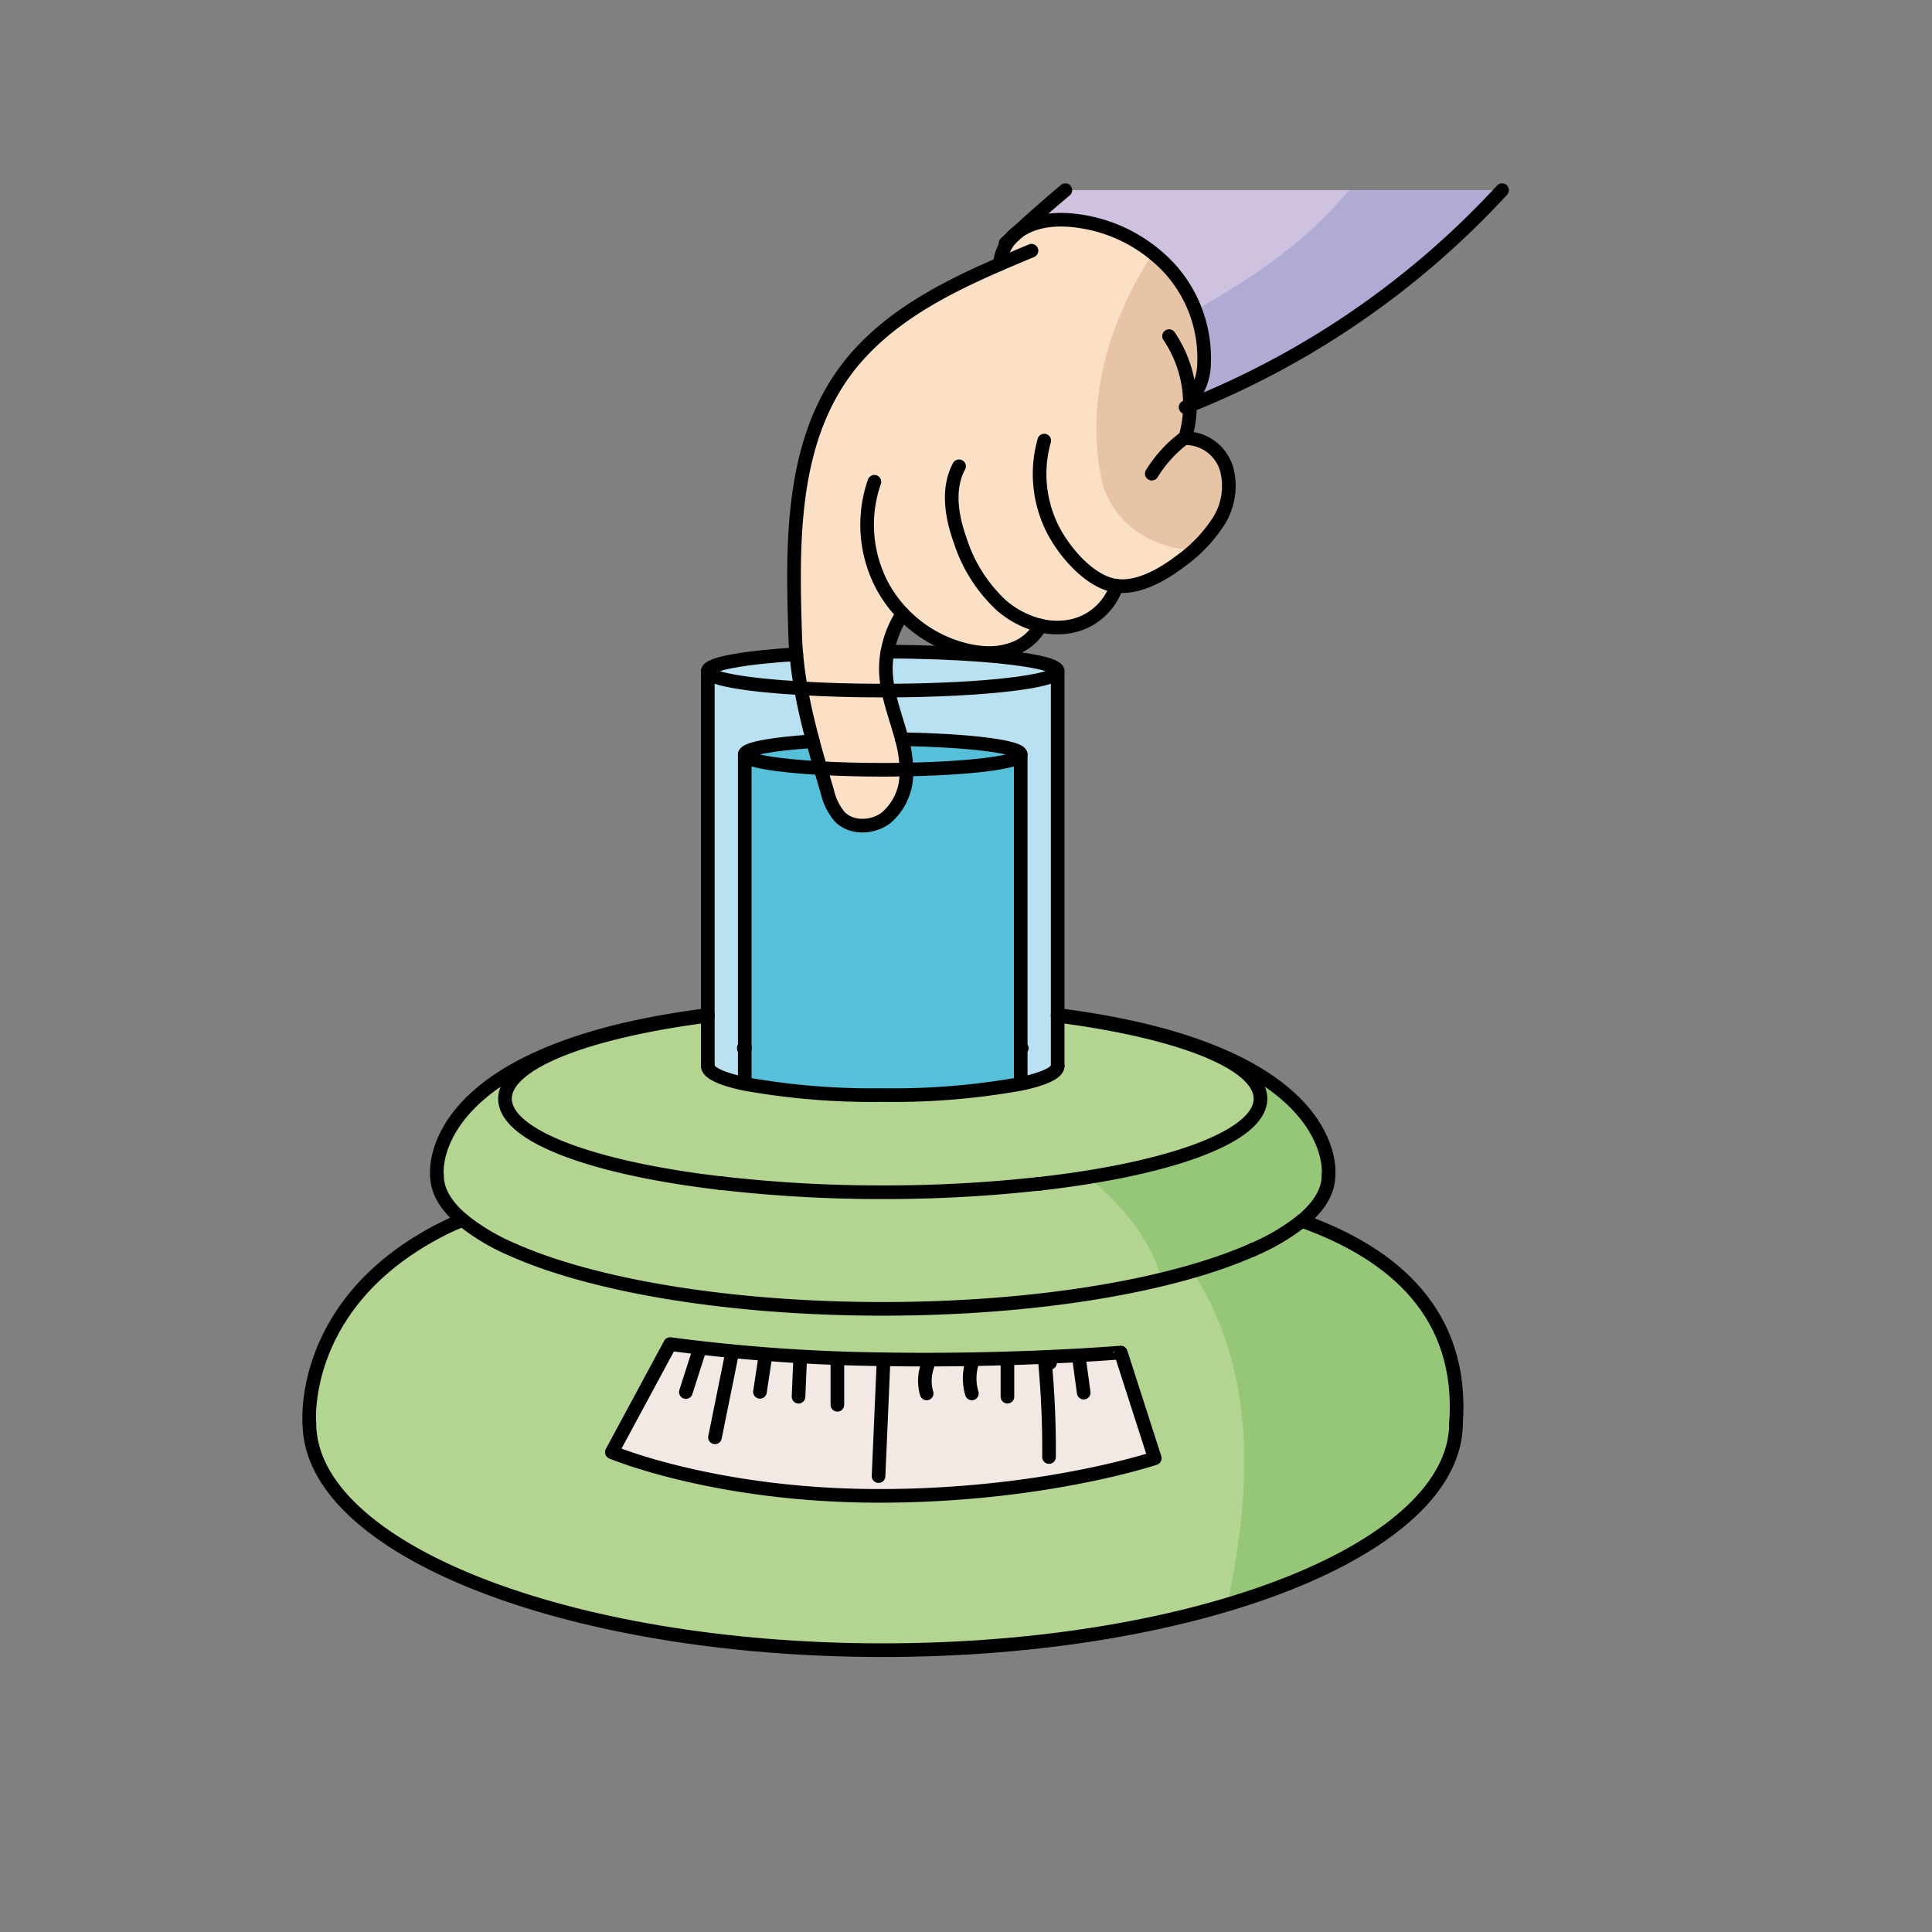 <svg id="Layer_1" data-name="Layer 1" xmlns="http://www.w3.org/2000/svg" width="100mm" height="100mm" viewBox="0 0 283.465 283.465">
  <rect x="0" y="0" width="283.465" height="283.465" fill="#808080" stroke="none"/>
  <g>
    <g>
      <path d="M129.632,199.435l-.01.5q-.36,8.325-.72,16.64l-.03,2.9c-24-.02-39.1-6.41-39.1-6.41l8.55-15.86A260.624,260.624,0,0,0,129.632,199.435Z" fill="#f2e9e4"/>
      <path d="M164.442,198.445l4.99,15.51s-16.39,5.52-40.45,5.52h-.11l.03-2.9q.36-8.325.72-16.64l.01-.5C148.9,199.755,164.442,198.445,164.442,198.445Z" fill="#f2e9e4"/>
      <path d="M191.022,179.125c13.6,4.85,23.74,13.75,22.61,29.66,0,18.41-37.66,33.33-84.12,33.33s-84.12-14.92-84.12-33.33c0,0-1.6-17.82,19.61-28.51.91-.46,1.87-.89,2.86-1.29a30.677,30.677,0,0,0,7.32,4.36c11.74,5.24,31.69,8.69,54.33,8.69s42.59-3.45,54.33-8.69h.01a31.241,31.241,0,0,0,7.16-4.22Zm-21.59,34.83-4.99-15.51s-15.54,1.31-34.81.99a260.624,260.624,0,0,1-31.31-2.23l-8.55,15.86s15.1,6.39,39.1,6.41h.11C153.042,219.475,169.432,213.955,169.432,213.955Z" fill="#b4d491"/>
      <path d="M155.182,148.915c42.08,5.31,39.74,23.52,39.74,23.52,0,2.35-1.38,4.59-3.9,6.69h-.01a31.241,31.241,0,0,1-7.16,4.22h-.01c-11.74,5.24-31.69,8.69-54.33,8.69s-42.59-3.45-54.33-8.69a30.677,30.677,0,0,1-7.32-4.36c-2.43-2.04-3.75-4.25-3.75-6.55,0,0-2.34-18.21,39.74-23.52v.12c-17.69,2.29-29.76,6.88-29.76,12.17a3.373,3.373,0,0,0,.09.77c1.14,5.13,13.69,9.52,31.49,11.61a1.21,1.21,0,0,1,.19.01,203.171,203.171,0,0,0,23.65,1.33,203.534,203.534,0,0,0,22.93-1.24h.1c18.23-2.06,31.16-6.5,32.31-11.71a3.373,3.373,0,0,0,.09-.77c0-5.29-12.07-9.88-29.76-12.17Z" fill="#b4d491"/>
      <path d="M184.942,161.205a3.373,3.373,0,0,1-.09.77c-1.15,5.21-14.08,9.65-32.31,11.71h-.1a203.534,203.534,0,0,1-22.93,1.24,203.171,203.171,0,0,1-23.65-1.33,1.21,1.21,0,0,0-.19-.01c-17.8-2.09-30.35-6.48-31.49-11.61a3.373,3.373,0,0,1-.09-.77c0-5.29,12.07-9.88,29.76-12.17v7.36c0,.99,2.01,1.9,5.38,2.62a105.855,105.855,0,0,0,20.28,1.65,105.972,105.972,0,0,0,20.29-1.65c3.37-.72,5.38-1.63,5.38-2.62v-7.36C172.872,151.325,184.942,155.915,184.942,161.205Z" fill="#b4d491"/>
      <path d="M149.762,158.825l.04.19a105.972,105.972,0,0,1-20.29,1.65,105.855,105.855,0,0,1-20.28-1.65l.04-.19V110.7c0,.88,4.52,1.64,11.11,2.01.32,1.12.65,2.24.98,3.34a8.671,8.671,0,0,0,1.88,3.83c1.75,1.73,4.81,1.6,6.77.11a8.5,8.5,0,0,0,2.97-6.5c.01-.19.01-.39.01-.58,9.52-.18,16.77-1.09,16.77-2.21v48.13Z" fill="#56c0db"/>
      <path d="M149.762,110.7c0,1.12-7.25,2.03-16.77,2.21a18.145,18.145,0,0,0-.67-4.44C142.172,108.615,149.762,109.565,149.762,110.7Z" fill="#56c0db"/>
      <path d="M119.272,108.755c.35,1.33.72,2.64,1.11,3.95-6.59-.37-11.11-1.13-11.11-2.01C109.272,109.865,113.292,109.145,119.272,108.755Z" fill="#56c0db"/>
      <path d="M116.842,95.985c.14,1.67.37,3.34.67,5-8.13-.47-13.66-1.42-13.66-2.52C103.852,97.405,109.082,96.475,116.842,95.985Z" fill="#b9e1f2"/>
      <path d="M155.182,98.465c0,1.55-11.05,2.81-24.85,2.86a18.258,18.258,0,0,1-.32-2.22,13.147,13.147,0,0,1,.2-3.49c5.2.01,10.01.2,13.99.51C150.842,96.645,155.182,97.505,155.182,98.465Z" fill="#b9e1f2"/>
      <path d="M156.312,27.9h64.07a125.956,125.956,0,0,1-45.79,31.59c0-.22,0-.45-.01-.67a8.524,8.524,0,0,0,2.08-5.53,19.545,19.545,0,0,0-5.19-14.04,22.359,22.359,0,0,0-13.42-6.84c-3.03-.41-6.36-.14-8.78,1.68Q152.722,30.905,156.312,27.9Z" fill="#cfc2e0"/>
      <path d="M132.432,90.035a14.767,14.767,0,0,0-2.22,5.58,13.147,13.147,0,0,0-.2,3.49,18.258,18.258,0,0,0,.32,2.22h-.82c-4.33,0-8.42-.12-12-.34-.3-1.66-.53-3.33-.67-5-.09-.9-.14-1.81-.17-2.71-.45-14.44-.77-30.52,9.72-41.68,5.52-5.89,12.84-9.6,20.3-12.84a6.631,6.631,0,0,1,1.65-3.81c.29-.28.58-.55.88-.82a.218.218,0,0,1,.05-.04c2.42-1.82,5.75-2.09,8.78-1.68a22.359,22.359,0,0,1,13.42,6.84,19.545,19.545,0,0,1,5.19,14.04,8.524,8.524,0,0,1-2.08,5.53c.01.22.01.45.01.67a16.954,16.954,0,0,1-.71,4.8,6.328,6.328,0,0,1,6.08,4.5,9.685,9.685,0,0,1-1.23,7.8,21.79,21.79,0,0,1-5.63,5.82c-2.43,1.85-6.03,3.95-9.27,3.55a8.9,8.9,0,0,1-6.23,5.82,10.575,10.575,0,0,1-4.94.01,7.331,7.331,0,0,1-3.42,3.18,10.2,10.2,0,0,1-5.01.81,15.158,15.158,0,0,1-2.53-.4A19.135,19.135,0,0,1,132.432,90.035Z" fill="#fbe0c6"/>
      <path d="M149.872,153.795l-.11-.03V110.7c0-1.13-7.59-2.08-17.44-2.23-.62-2.38-1.51-4.73-1.99-7.14,13.8-.05,24.85-1.31,24.85-2.86V156.4c0,.99-2.01,1.9-5.38,2.62l-.04-.19v-5.04C149.8,153.785,149.842,153.795,149.872,153.795Z" fill="#b9e1f2"/>
      <path d="M132.992,112.905c0,.19,0,.39-.01.58a8.5,8.5,0,0,1-2.97,6.5c-1.96,1.49-5.02,1.62-6.77-.11a8.671,8.671,0,0,1-1.88-3.83c-.33-1.1-.66-2.22-.98-3.34,2.74.15,5.85.24,9.13.24C130.7,112.945,131.862,112.935,132.992,112.905Z" fill="#fbe0c6"/>
      <path d="M132.322,108.465a18.145,18.145,0,0,1,.67,4.44c-1.13.03-2.29.04-3.48.04-3.28,0-6.39-.09-9.13-.24-.39-1.31-.76-2.62-1.11-3.95-.69-2.57-1.3-5.16-1.76-7.77,3.58.22,7.67.34,12,.34h.82C130.812,103.735,131.7,106.085,132.322,108.465Z" fill="#fbe0c6"/>
      <path d="M117.512,100.985c.46,2.61,1.07,5.2,1.76,7.77-5.98.39-10,1.11-10,1.94v43.07c-.05.01-.09.02-.13.03.04,0,.09-.01.13-.01v5.04l-.04.19c-3.37-.72-5.38-1.63-5.38-2.62V98.465C103.852,99.565,109.382,100.515,117.512,100.985Z" fill="#b9e1f2"/>
    </g>
    <g>
      <path d="M129.632,199.435l-.01.5q-.36,8.325-.72,16.64l-.03,2.9c-24-.02-39.1-6.41-39.1-6.41l8.55-15.86A260.624,260.624,0,0,0,129.632,199.435Z" fill="#f2e9e4"/>
      <path d="M164.442,198.445l4.99,15.51s-16.39,5.52-40.45,5.52h-.11l.03-2.9q.36-8.325.72-16.64l.01-.5C148.9,199.755,164.442,198.445,164.442,198.445Z" fill="#f2e9e4"/>
      <path d="M174.944,186.524c-1.444.418-2.944.819-4.512,1.2.113.4.228.808.32,1.225-.092-.417-.207-.821-.32-1.225-11.2,2.7-25.43,4.315-40.92,4.315-19.883,0-37.687-2.662-49.682-6.86-6.6,14.3-11.1,29.9-14.783,45.016,15.431,7.288,38.577,11.924,64.465,11.924,18.983,0,36.491-2.493,50.568-6.694C183.632,218.455,184.473,201.282,174.944,186.524Zm-45.962,32.951h-.109c-24-.02-39.1-6.41-39.1-6.41l8.55-15.86a260.639,260.639,0,0,0,31.31,2.23c19.27.32,34.81-.99,34.81-.99l4.991,15.51S153.043,219.475,128.982,219.475Z" fill="#b4d491"/>
      <path d="M191.022,179.125h-.01a31.232,31.232,0,0,1-7.159,4.22h-.011a69.413,69.413,0,0,1-8.9,3.179c9.529,14.758,8.688,31.931,5.136,48.9,20.375-6.083,33.552-15.748,33.552-26.636C214.762,192.875,204.623,183.975,191.022,179.125Z" fill="#96c678"/>
      <path d="M159.679,172.713q-3.407.548-7.136.972h-.1a203.534,203.534,0,0,1-22.93,1.24,203.184,203.184,0,0,1-23.65-1.33,1.21,1.21,0,0,0-.19-.01q-2.814-.33-5.442-.737c-4.442,4.6-7.963,9.74-7.475,15.789a187.356,187.356,0,0,0,36.757,3.4c15.49,0,29.717-1.616,40.92-4.315C168.677,181.474,164.487,176.713,159.679,172.713Z" fill="#b4d491"/>
      <path d="M155.183,148.915v.12c17.69,2.29,29.759,6.88,29.759,12.17a3.371,3.371,0,0,1-.089.77c-.994,4.5-10.78,8.424-25.174,10.738,4.808,4,9,8.761,10.753,15.007,1.568-.377,3.068-.778,4.512-1.2a47.757,47.757,0,0,0-4.192-5.579,47.757,47.757,0,0,1,4.192,5.579,69.413,69.413,0,0,0,8.9-3.179h.011a31.232,31.232,0,0,0,7.159-4.22h.01c2.521-2.1,3.9-4.34,3.9-6.69C194.922,172.435,197.262,154.225,155.183,148.915Z" fill="#96c678"/>
      <path d="M184.942,161.205a3.373,3.373,0,0,1-.09.77c-1.15,5.21-14.08,9.65-32.31,11.71h-.1a203.534,203.534,0,0,1-22.93,1.24,203.171,203.171,0,0,1-23.65-1.33,1.21,1.21,0,0,0-.19-.01c-17.8-2.09-30.35-6.48-31.49-11.61a3.373,3.373,0,0,1-.09-.77c0-5.29,12.07-9.88,29.76-12.17v7.36c0,.99,2.01,1.9,5.38,2.62a105.855,105.855,0,0,0,20.28,1.65,105.972,105.972,0,0,0,20.29-1.65c3.37-.72,5.38-1.63,5.38-2.62v-7.36C172.872,151.325,184.942,155.915,184.942,161.205Z" fill="#b4d491"/>
      <path d="M149.762,158.825l.04.19a105.972,105.972,0,0,1-20.29,1.65,105.855,105.855,0,0,1-20.28-1.65l.04-.19V110.7c0,.88,4.52,1.64,11.11,2.01.32,1.12.65,2.24.98,3.34a8.671,8.671,0,0,0,1.88,3.83c1.75,1.73,4.81,1.6,6.77.11a8.5,8.5,0,0,0,2.97-6.5c.01-.19.01-.39.01-.58,9.52-.18,16.77-1.09,16.77-2.21v48.13Z" fill="#56c0db"/>
      <path d="M149.762,110.7c0,1.12-7.25,2.03-16.77,2.21a18.145,18.145,0,0,0-.67-4.44C142.172,108.615,149.762,109.565,149.762,110.7Z" fill="#56c0db"/>
      <path d="M119.272,108.755c.35,1.33.72,2.64,1.11,3.95-6.59-.37-11.11-1.13-11.11-2.01C109.272,109.865,113.292,109.145,119.272,108.755Z" fill="#56c0db"/>
      <path d="M116.842,95.985c.14,1.67.37,3.34.67,5-8.13-.47-13.66-1.42-13.66-2.52C103.852,97.405,109.082,96.475,116.842,95.985Z" fill="#b9e1f2"/>
      <path d="M155.182,98.465c0,1.55-11.05,2.81-24.85,2.86a18.258,18.258,0,0,1-.32-2.22,13.147,13.147,0,0,1,.2-3.49c5.2.01,10.01.2,13.99.51C150.842,96.645,155.182,97.505,155.182,98.465Z" fill="#b9e1f2"/>
      <path d="M197.937,27.9H156.313q-3.587,3-7.041,6.19c2.42-1.82,5.75-2.09,8.78-1.68a22.359,22.359,0,0,1,13.42,6.84,19.986,19.986,0,0,1,3.89,6.266C183.459,40.97,191.98,35.251,197.937,27.9Z" fill="#cfc2e0"/>
      <path d="M197.937,27.9c-5.957,7.356-14.478,13.075-22.575,17.616a18.759,18.759,0,0,1,1.3,7.774,8.529,8.529,0,0,1-2.08,5.53c.009.22.009.45.009.67a125.948,125.948,0,0,0,45.79-31.59Z" fill="#afabd5"/>
      <path d="M161.752,70.945c-2.63-11.838.795-23.676,7.431-33.807a22.727,22.727,0,0,0-11.131-4.733c-3.03-.41-6.36-.14-8.78,1.68a.218.218,0,0,0-.05.04c-.3.27-.59.54-.88.82a6.644,6.644,0,0,0-1.65,3.81c-7.46,3.24-14.779,6.95-20.3,12.84-10.491,11.16-10.171,27.24-9.721,41.68.031.9.08,1.81.17,2.71.14,1.67.37,3.34.67,5,3.58.22,7.671.34,12,.34h.821a18.26,18.26,0,0,1-.321-2.22,13.189,13.189,0,0,1,.2-3.49,14.753,14.753,0,0,1,2.221-5.58,19.135,19.135,0,0,0,9.27,5.34,15.147,15.147,0,0,0,2.529.4,10.206,10.206,0,0,0,5.011-.81,7.331,7.331,0,0,0,3.42-3.18,10.575,10.575,0,0,0,4.94-.01,8.906,8.906,0,0,0,6.23-5.82c3.239.4,6.839-1.7,9.27-3.55.694-.533,1.378-1.089,2.038-1.672C168.951,80.419,163.552,76.943,161.752,70.945Z" fill="#fbe0c6"/>
      <path d="M178.732,76.585a9.681,9.681,0,0,0,1.23-7.8,6.328,6.328,0,0,0-6.08-4.5,16.883,16.883,0,0,0,.71-4.8c0-.22,0-.45-.009-.67a8.529,8.529,0,0,0,2.08-5.53,19.546,19.546,0,0,0-5.191-14.04,20.466,20.466,0,0,0-2.289-2.107c-6.636,10.131-10.061,21.969-7.431,33.807,1.8,6,7.2,9.474,13.389,9.788A18.007,18.007,0,0,0,178.732,76.585Z" fill="#e7c4a6"/>
      <path d="M149.872,153.795l-.11-.03V110.7c0-1.13-7.59-2.08-17.44-2.23-.62-2.38-1.51-4.73-1.99-7.14,13.8-.05,24.85-1.31,24.85-2.86V156.4c0,.99-2.01,1.9-5.38,2.62l-.04-.19v-5.04C149.8,153.785,149.842,153.795,149.872,153.795Z" fill="#b9e1f2"/>
      <path d="M132.992,112.905c0,.19,0,.39-.01.58a8.5,8.5,0,0,1-2.97,6.5c-1.96,1.49-5.02,1.62-6.77-.11a8.671,8.671,0,0,1-1.88-3.83c-.33-1.1-.66-2.22-.98-3.34,2.74.15,5.85.24,9.13.24C130.7,112.945,131.862,112.935,132.992,112.905Z" fill="#fbe0c6"/>
      <path d="M132.322,108.465a18.145,18.145,0,0,1,.67,4.44c-1.13.03-2.29.04-3.48.04-3.28,0-6.39-.09-9.13-.24-.39-1.31-.76-2.62-1.11-3.95-.69-2.57-1.3-5.16-1.76-7.77,3.58.22,7.67.34,12,.34h.82C130.812,103.735,131.7,106.085,132.322,108.465Z" fill="#fbe0c6"/>
      <path d="M117.512,100.985c.46,2.61,1.07,5.2,1.76,7.77-5.98.39-10,1.11-10,1.94v43.07c-.05.01-.09.02-.13.03.04,0,.09-.01.13-.01v5.04l-.04.19c-3.37-.72-5.38-1.63-5.38-2.62V98.465C103.852,99.565,109.382,100.515,117.512,100.985Z" fill="#b9e1f2"/>
    </g>
    <g>
      <path d="M149.762,153.765l.11.03" fill="none" stroke="#010101" stroke-linecap="round" stroke-linejoin="round" stroke-width="2"/>
      <path d="M103.852,156.4c0,.99,2.01,1.9,5.38,2.62a105.855,105.855,0,0,0,20.28,1.65,105.972,105.972,0,0,0,20.29-1.65c3.37-.72,5.38-1.63,5.38-2.62" fill="none" stroke="#010101" stroke-linecap="round" stroke-linejoin="round" stroke-width="2"/>
      <path d="M109.272,153.765c-.05.01-.09.02-.13.03" fill="none" stroke="#010101" stroke-linecap="round" stroke-linejoin="round" stroke-width="2"/>
      <path d="M105.672,173.585c-17.8-2.09-30.35-6.48-31.49-11.61a3.373,3.373,0,0,1-.09-.77c0-5.29,12.07-9.88,29.76-12.17" fill="none" stroke="#010101" stroke-linecap="round" stroke-linejoin="round" stroke-width="2"/>
      <path d="M152.442,173.685a203.534,203.534,0,0,1-22.93,1.24,203.171,203.171,0,0,1-23.65-1.33" fill="none" stroke="#010101" stroke-linecap="round" stroke-linejoin="round" stroke-width="2"/>
      <path d="M155.182,149.035c17.69,2.29,29.76,6.88,29.76,12.17a3.373,3.373,0,0,1-.09.77c-1.15,5.21-14.08,9.65-32.31,11.71" fill="none" stroke="#010101" stroke-linecap="round" stroke-linejoin="round" stroke-width="2"/>
      <path d="M109.272,153.785c-.04,0-.09.01-.13.01" fill="none" stroke="#010101" stroke-linecap="round" stroke-linejoin="round" stroke-width="2"/>
      <path d="M191.022,179.125c2.52-2.1,3.9-4.34,3.9-6.69" fill="none" stroke="#010101" stroke-linecap="round" stroke-linejoin="round" stroke-width="2"/>
      <path d="M183.852,183.345a31.241,31.241,0,0,0,7.16-4.22" fill="none" stroke="#010101" stroke-linecap="round" stroke-linejoin="round" stroke-width="2"/>
      <path d="M64.112,172.435c0,2.3,1.32,4.51,3.75,6.55a30.677,30.677,0,0,0,7.32,4.36c11.74,5.24,31.69,8.69,54.33,8.69s42.59-3.45,54.33-8.69" fill="none" stroke="#010101" stroke-linecap="round" stroke-linejoin="round" stroke-width="2"/>
      <path d="M149.762,153.785c.04,0,.08.01.11.01h.03" fill="none" stroke="#010101" stroke-linecap="round" stroke-linejoin="round" stroke-width="2"/>
      <path d="M183.852,183.345h-.01" fill="none" stroke="#010101" stroke-linecap="round" stroke-linejoin="round" stroke-width="2"/>
      <path d="M45.392,208.785c0,18.41,37.66,33.33,84.12,33.33s84.12-14.92,84.12-33.33" fill="none" stroke="#010101" stroke-linecap="round" stroke-linejoin="round" stroke-width="2"/>
      <polyline points="103.852 156.395 103.852 149.035 103.852 148.915 103.852 98.465" fill="none" stroke="#010101" stroke-linecap="round" stroke-linejoin="round" stroke-width="2"/>
      <path d="M130.212,95.615c5.2.01,10.01.2,13.99.51,6.64.52,10.98,1.38,10.98,2.34,0,1.55-11.05,2.81-24.85,2.86h-.82c-4.33,0-8.42-.12-12-.34-8.13-.47-13.66-1.42-13.66-2.52,0-1.06,5.23-1.99,12.99-2.48" fill="none" stroke="#010101" stroke-linecap="round" stroke-linejoin="round" stroke-width="2"/>
      <polyline points="155.182 156.395 155.182 154.395 155.182 149.035 155.182 148.915 155.182 98.465" fill="none" stroke="#010101" stroke-linecap="round" stroke-linejoin="round" stroke-width="2"/>
      <polyline points="109.272 158.825 109.272 153.785 109.272 153.765 109.272 110.695" fill="none" stroke="#010101" stroke-linecap="round" stroke-linejoin="round" stroke-width="2"/>
      <path d="M132.322,108.465c9.85.15,17.44,1.1,17.44,2.23s-7.25,2.03-16.77,2.21c-1.13.03-2.29.04-3.48.04-3.28,0-6.39-.09-9.13-.24-6.59-.37-11.11-1.13-11.11-2.01,0-.83,4.02-1.55,10-1.94" fill="none" stroke="#010101" stroke-linecap="round" stroke-linejoin="round" stroke-width="2"/>
      <polyline points="149.762 158.825 149.762 156.075 149.762 156.055 149.762 153.785 149.762 153.765 149.762 150.325 149.762 110.695" fill="none" stroke="#010101" stroke-linecap="round" stroke-linejoin="round" stroke-width="2"/>
      <path d="M45.392,208.785s-1.6-17.82,19.61-28.51c.91-.46,1.87-.89,2.86-1.29" fill="none" stroke="#010101" stroke-linecap="round" stroke-linejoin="round" stroke-width="2"/>
      <path d="M152.542,173.685h-.1" fill="none" stroke="#010101" stroke-linecap="round" stroke-linejoin="round" stroke-width="2"/>
      <path d="M191.012,179.125h.01c13.6,4.85,23.74,13.75,22.61,29.66" fill="none" stroke="#010101" stroke-linecap="round" stroke-linejoin="round" stroke-width="2"/>
      <path d="M105.862,173.6a1.21,1.21,0,0,0-.19-.01" fill="none" stroke="#010101" stroke-linecap="round" stroke-linejoin="round" stroke-width="2"/>
      <path d="M155.182,148.915c42.08,5.31,39.74,23.52,39.74,23.52" fill="none" stroke="#010101" stroke-linecap="round" stroke-linejoin="round" stroke-width="2"/>
      <path d="M64.112,172.435s-2.34-18.21,39.74-23.52" fill="none" stroke="#010101" stroke-linecap="round" stroke-linejoin="round" stroke-width="2"/>
      <path d="M129.632,199.435a260.624,260.624,0,0,1-31.31-2.23l-8.55,15.86s15.1,6.39,39.1,6.41h.11c24.06,0,40.45-5.52,40.45-5.52l-4.99-15.51S148.9,199.755,129.632,199.435Z" fill="none" stroke="#010101" stroke-linecap="round" stroke-linejoin="round" stroke-width="2"/>
      <path d="M151.342,36.785c-1.55.65-3.1,1.3-4.65,1.97-7.46,3.24-14.78,6.95-20.3,12.84-10.49,11.16-10.17,27.24-9.72,41.68.03.9.08,1.81.17,2.71.14,1.67.37,3.34.67,5,.46,2.61,1.07,5.2,1.76,7.77.35,1.33.72,2.64,1.11,3.95.32,1.12.65,2.24.98,3.34a8.671,8.671,0,0,0,1.88,3.83c1.75,1.73,4.81,1.6,6.77.11a8.5,8.5,0,0,0,2.97-6.5c.01-.19.01-.39.01-.58a18.145,18.145,0,0,0-.67-4.44c-.62-2.38-1.51-4.73-1.99-7.14a18.258,18.258,0,0,1-.32-2.22,13.147,13.147,0,0,1,.2-3.49,14.767,14.767,0,0,1,2.22-5.58" fill="none" stroke="#010101" stroke-linecap="round" stroke-linejoin="round" stroke-width="2"/>
      <path d="M153.212,64.645a18.016,18.016,0,0,0,1.29,13.09c1.62,3.13,5.07,7.27,8.71,8.11.21.05.41.08.62.11,3.24.4,6.84-1.7,9.27-3.55a21.79,21.79,0,0,0,5.63-5.82,9.685,9.685,0,0,0,1.23-7.8,6.328,6.328,0,0,0-6.08-4.5,16.954,16.954,0,0,0,.71-4.8c0-.22,0-.45-.01-.67a17.8,17.8,0,0,0-3.06-9.5" fill="none" stroke="#010101" stroke-linecap="round" stroke-linejoin="round" stroke-width="2"/>
      <path d="M173.622,64.375a18.855,18.855,0,0,0-4.63,5.12" fill="none" stroke="#010101" stroke-linecap="round" stroke-linejoin="round" stroke-width="2"/>
      <path d="M140.712,68.415c-1.77,3.29-1.09,7.36.17,10.88a22.261,22.261,0,0,0,6.08,9.56,13.679,13.679,0,0,0,5.7,2.93,10.575,10.575,0,0,0,4.94-.01,8.9,8.9,0,0,0,6.23-5.82" fill="none" stroke="#010101" stroke-linecap="round" stroke-linejoin="round" stroke-width="2"/>
      <path d="M128.292,70.685a19.152,19.152,0,0,0,1.2,15.34,18.642,18.642,0,0,0,2.94,4.01,19.135,19.135,0,0,0,9.27,5.34,15.158,15.158,0,0,0,2.53.4,10.2,10.2,0,0,0,5.01-.81,7.331,7.331,0,0,0,3.42-3.18" fill="none" stroke="#010101" stroke-linecap="round" stroke-linejoin="round" stroke-width="2"/>
      <path d="M149.272,34.085c2.42-1.82,5.75-2.09,8.78-1.68a22.359,22.359,0,0,1,13.42,6.84,19.545,19.545,0,0,1,5.19,14.04,8.524,8.524,0,0,1-2.08,5.53" fill="none" stroke="#010101" stroke-linecap="round" stroke-linejoin="round" stroke-width="2"/>
      <path d="M146.692,38.755a6.631,6.631,0,0,1,1.65-3.81,4.54,4.54,0,0,1,.58-.58l.3-.24" fill="none" stroke="#010101" stroke-linecap="round" stroke-linejoin="round" stroke-width="2"/>
      <path d="M147.532,35.7l.81-.75c.29-.28.58-.55.88-.82a.218.218,0,0,1,.05-.04q3.45-3.18,7.04-6.19" fill="none" stroke="#010101" stroke-linecap="round" stroke-linejoin="round" stroke-width="2"/>
      <path d="M220.382,27.9a125.956,125.956,0,0,1-45.79,31.59c-.21.09-.43.18-.64.26" fill="none" stroke="#010101" stroke-linecap="round" stroke-linejoin="round" stroke-width="2"/>
      <path d="M102.462,198.525q-.915,2.85-1.83,5.72" fill="none" stroke="#010101" stroke-linecap="round" stroke-linejoin="round" stroke-width="2"/>
      <path d="M107.262,199.235q-1.185,5.835-2.36,11.65" fill="none" stroke="#010101" stroke-linecap="round" stroke-linejoin="round" stroke-width="2"/>
      <path d="M112.222,199.465c-.24,1.59-.48,3.17-.72,4.75" fill="none" stroke="#010101" stroke-linecap="round" stroke-linejoin="round" stroke-width="2"/>
      <path d="M117.392,199.455c-.08,1.83-.15,3.65-.23,5.47" fill="none" stroke="#010101" stroke-linecap="round" stroke-linejoin="round" stroke-width="2"/>
      <path d="M122.862,199.935v6.18" fill="none" stroke="#010101" stroke-linecap="round" stroke-linejoin="round" stroke-width="2"/>
      <path d="M129.622,199.935q-.36,8.325-.72,16.64" fill="none" stroke="#010101" stroke-linecap="round" stroke-linejoin="round" stroke-width="2"/>
      <path d="M136.082,200.385a6.623,6.623,0,0,0-.12,4.06" fill="none" stroke="#010101" stroke-linecap="round" stroke-linejoin="round" stroke-width="2"/>
      <path d="M142.642,199.875a7.74,7.74,0,0,0-.05,4.57" fill="none" stroke="#010101" stroke-linecap="round" stroke-linejoin="round" stroke-width="2"/>
      <path d="M147.812,200.175v4.75" fill="none" stroke="#010101" stroke-linecap="round" stroke-linejoin="round" stroke-width="2"/>
      <path d="M154.062,199.955c-.26-.14-.51-.29-.77-.43a138.254,138.254,0,0,1,.62,14.25" fill="none" stroke="#010101" stroke-linecap="round" stroke-linejoin="round" stroke-width="2"/>
      <path d="M158.372,199.7c.21,1.54.42,3.09.63,4.63" fill="none" stroke="#010101" stroke-linecap="round" stroke-linejoin="round" stroke-width="2"/>
    </g>
  </g>
</svg>
